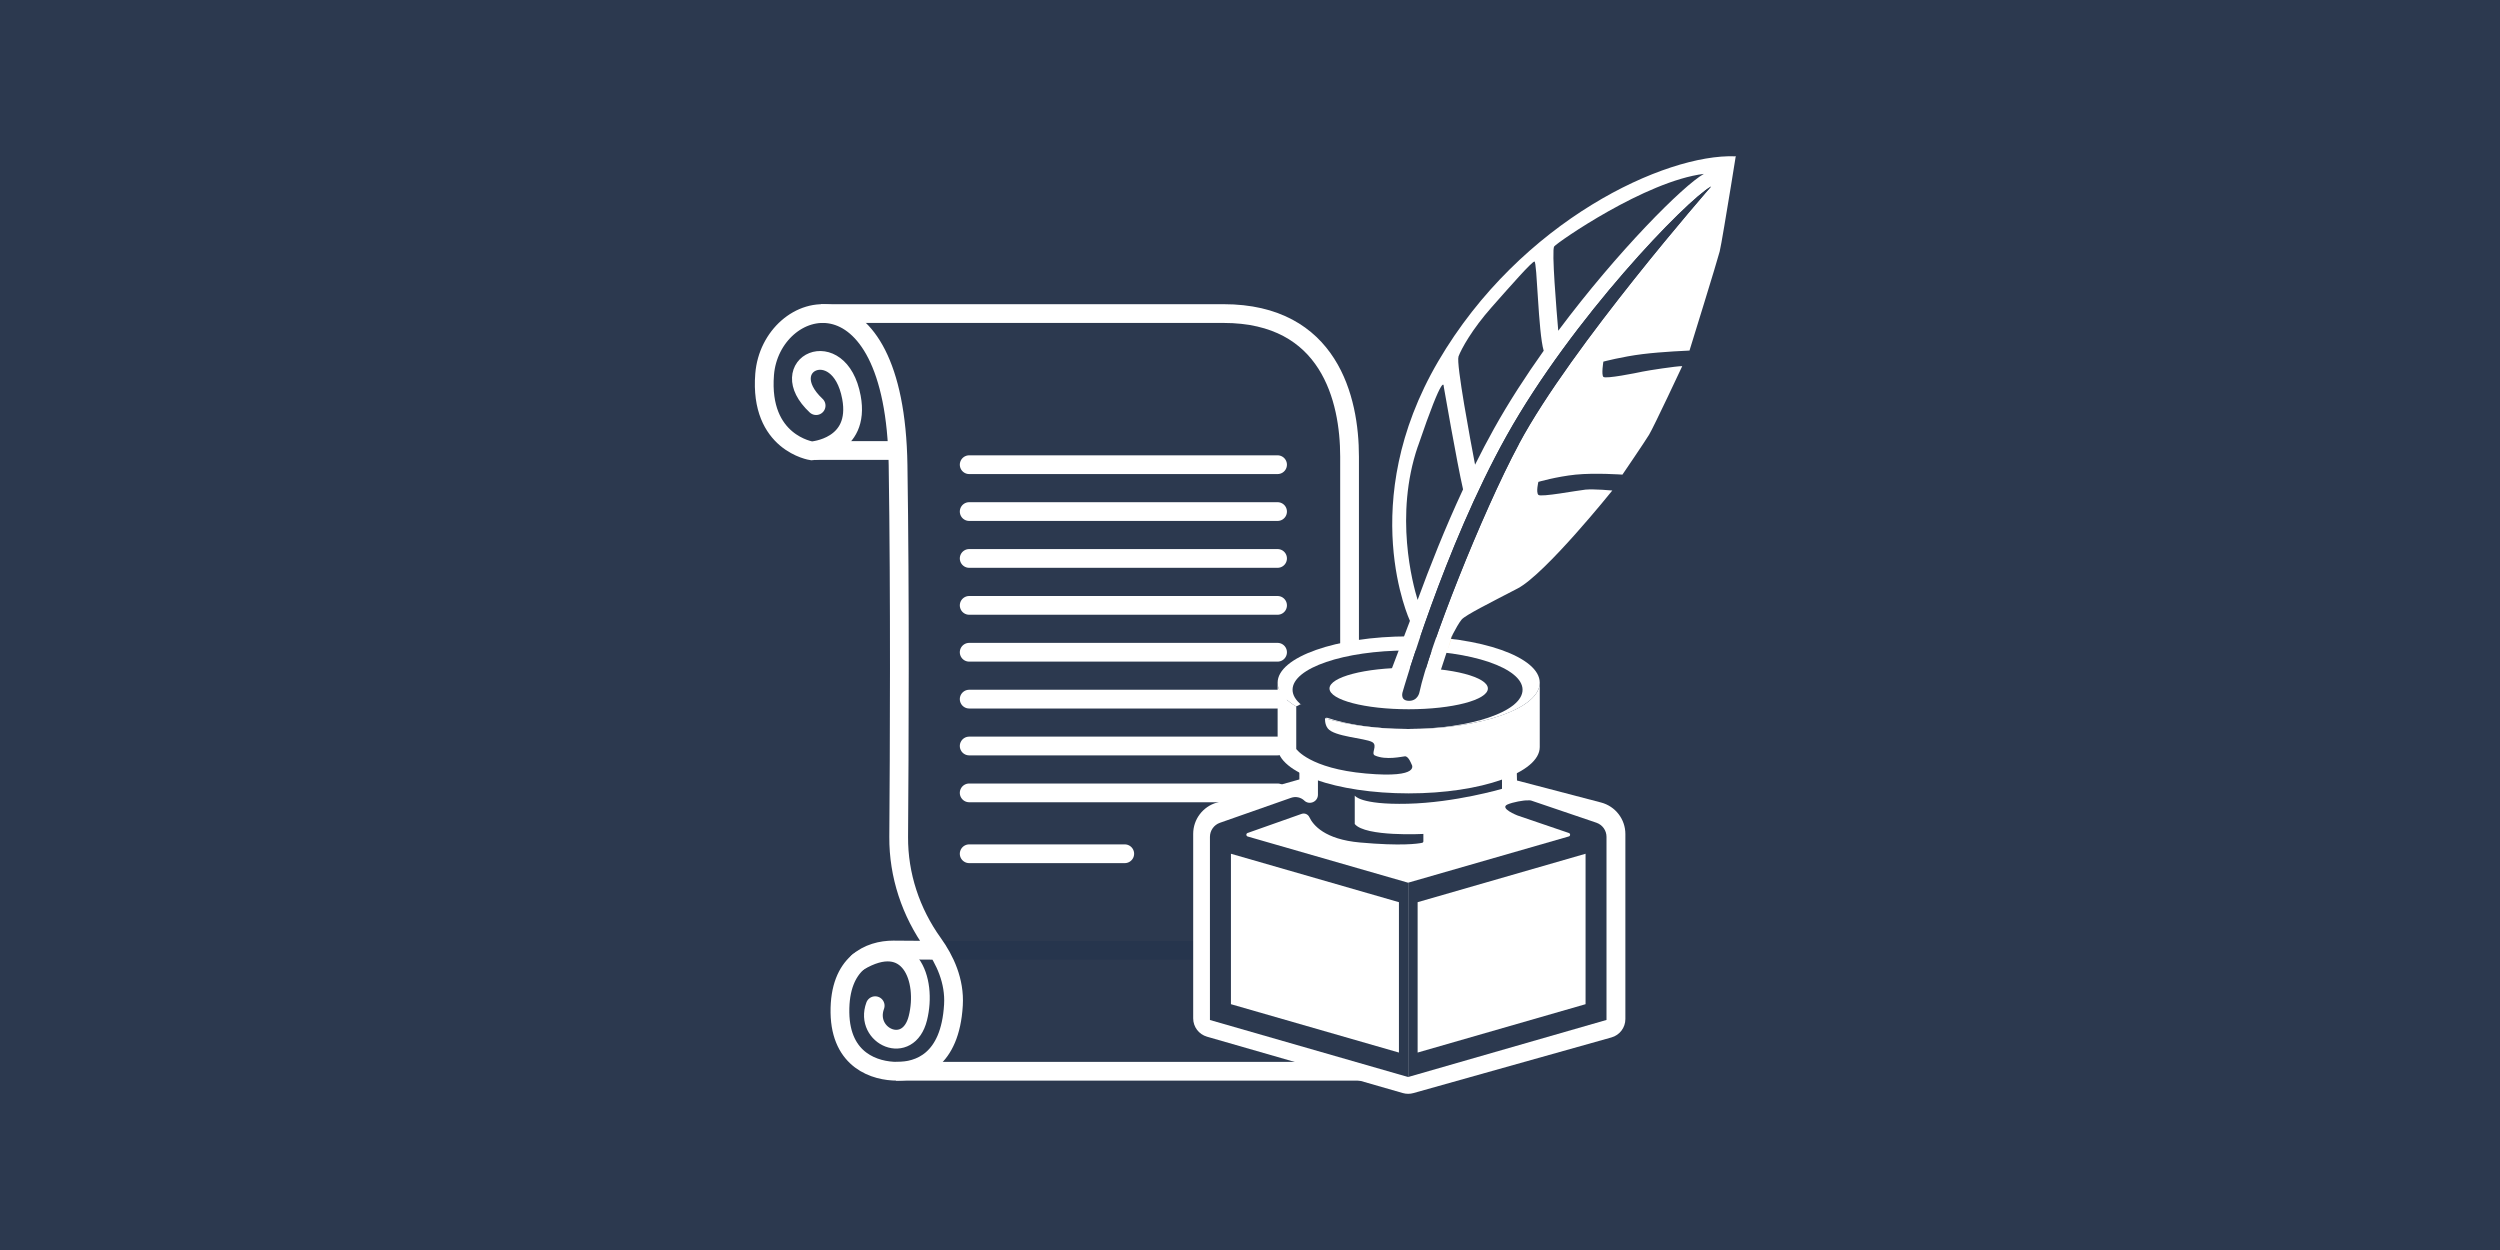 <?xml version="1.0" encoding="UTF-8"?>
<svg xmlns="http://www.w3.org/2000/svg" version="1.1" viewBox="0 0 400 200">
  <!-- Generator: Adobe Illustrator 29.0.0, SVG Export Plug-In . SVG Version: 2.1.0 Build 186)  -->
  <defs>
    <style>
      .st0 {
        opacity: .59;
        stroke: #23344c;
      }

      .st0, .st1, .st2 {
        fill: none;
        stroke-miterlimit: 10;
        stroke-width: 3px;
      }

      .st0, .st2 {
        stroke-linecap: round;
      }

      .st3 {
        fill: aqua;
        opacity: .41;
      }

      .st4 {
        fill: #fff;
      }

      .st5 {
        fill: #fbb03b;
        opacity: .44;
      }

      .st1, .st2 {
        stroke: #fff;
      }

      .st6 {
        fill: #2c394f;
      }
    </style>
  </defs>
  <g id="Capa_4">
    <rect class="st6" width="400" height="200"/>
  </g>
  <g id="Capa_1">
    <g>
      <line class="st1" x1="143.36" y1="171.4" x2="222.6" y2="171.4"/>
      <g>
        <line class="st2" x1="155.07" y1="74.35" x2="204.41" y2="74.35"/>
        <line class="st2" x1="155.07" y1="81.85" x2="204.41" y2="81.85"/>
        <line class="st2" x1="155.07" y1="89.35" x2="204.41" y2="89.35"/>
        <line class="st2" x1="155.07" y1="96.86" x2="204.41" y2="96.86"/>
        <line class="st2" x1="155.07" y1="104.36" x2="204.41" y2="104.36"/>
        <line class="st2" x1="155.07" y1="111.86" x2="204.41" y2="111.86"/>
        <line class="st2" x1="155.07" y1="119.36" x2="204.41" y2="119.36"/>
        <line class="st2" x1="155.07" y1="126.86" x2="204.41" y2="126.86"/>
      </g>
      <ellipse class="st4" cx="225.39" cy="109.23" rx="20.97" ry="7.41"/>
      <path class="st1" d="M131.33,50.17h64.43c16.96,0,20.17,13.73,20.17,22.88v37.11"/>
      <path class="st3" d="M229.76,109.83l1.76-5.63c-.76,2.21-1.36,4.13-1.76,5.63Z"/>
      <ellipse class="st6" cx="225.21" cy="110.36" rx="18.4" ry="6.28"/>
      <ellipse class="st4" cx="225.39" cy="110.16" rx="12.67" ry="3.32"/>
      <line class="st0" x1="146.06" y1="152.06" x2="200.07" y2="152.06"/>
      <path class="st5" d="M232.23,101.91l-.71,2.29c.3-.91.64-1.85.99-2.84-.17.33-.28.55-.28.55Z"/>
      <path class="st4" d="M242.66,122.62l.06,2.26,13.45,3.52c2.29.6,3.89,2.67,3.89,5.04v29.61c0,1.37-.91,2.57-2.23,2.94l-31.67,8.9c-.56.16-1.15.16-1.71,0l-31.33-9.02c-1.31-.38-2.21-1.57-2.21-2.93v-29.52c0-2.33,1.55-4.38,3.8-5.01l13.19-3.7v-2.43l34.75.35Z"/>
      <path class="st6" d="M208.69,128.09h0c-.57-.53-1.38-.7-2.12-.44l-11.39,4c-.95.33-1.59,1.24-1.59,2.25v29.3l31.73,9.13v-31.09l-25.69-7.4c-.27-.08-.29-.46-.02-.56l8.65-3.06c.49-.17,1.02.06,1.24.53.6,1.27,2.46,3.55,8.1,4.05,6.6.59,9.24.2,9.94.05.12-.02.2-.13.2-.25v-1.17s-9.29.49-10.98-1.59v-4.55s.82,1.49,8.45,1.31,15.11-2.39,15.11-2.39v-2.83h-29.45v3.77c0,1.13-1.35,1.72-2.18.95Z"/>
      <path class="st6" d="M245.02,128.1l10.42,3.54c.96.34,1.6,1.24,1.6,2.25v29.3l-31.73,9.13v-31.09l25.7-7.4c.27-.07.28-.46.01-.55l-8.21-2.8s-2.99-1.16-1.6-1.77c.85-.37,2.59-.68,3.19-.65.21,0,.42-.03.62.04Z"/>
      <polygon class="st4" points="223.83 144.35 223.83 168.41 196.95 160.67 196.95 136.6 223.83 144.35"/>
      <polygon class="st4" points="226.82 144.35 226.82 168.41 253.69 160.67 253.69 136.6 226.82 144.35"/>
      <path class="st4" d="M277.59,25.01c-11.04-.42-34.24,10.18-47.48,32.81-13.28,22.71-4.52,41.52-4.52,41.52l-5.06,13.33,1.8-.03,6.6-.14.83-2.66h0c.4-1.51,1-3.43,1.76-5.64l.71-2.29s.11-.22.28-.55c.34-.66.95-1.76,1.36-2.24.61-.71,4.52-2.66,8.94-4.96,4.43-2.3,15.16-15.68,15.16-15.68,0,0-2.92-.27-4.3-.14-1.37.14-7.13,1.24-7.53.84-.41-.41,0-2.08,0-2.08,0,0,2.87-.84,5.97-1.16,3.1-.31,7.48,0,7.48,0,0,0,3.5-5.14,4.26-6.38.75-1.24,5.31-10.98,5.31-10.98-.97,0-5.36.67-6.37.88-1.02.22-5.89,1.2-6.25.84-.35-.35,0-2.44,0-2.44,0,0,3.01-.8,6.25-1.2,3.23-.4,7.53-.57,7.53-.57,0,0,4.48-14.45,4.83-15.86.22-.86,1.12-6.33,1.8-10.46.44-2.66.77-4.78.77-4.78h-.14ZM248.67,39.43c.53-.67,14.61-10.46,23.95-11.61-3.28,1.85-13.71,12.26-23.3,25.1-.27-3.17-1.09-12.94-.65-13.49ZM233.35,57.06c.47-1.26,2.19-4.38,5.31-7.9,3.12-3.53,6.38-7.24,6.85-7.32.43,0,.59,11.24,1.48,14.28-2.86,4.03-5.59,8.23-7.94,12.45-1.05,1.88-2.07,3.82-3.04,5.78-.72-3.74-3.05-16.22-2.65-17.29ZM226.85,71.46c4.3-12.63,4.15-9.6,4.15-9.6,0,0,2.11,12.18,3.09,16.44-2.9,6.22-5.35,12.44-7.27,17.69-.81-2.64-3.72-13.54.02-24.53ZM243.05,71c-6.01,11.19-14.47,32.78-15.94,39.77,0,0-.25,1.41-1.73,1.36-1.49-.05-.93-1.51-.93-1.51,0,0,6.55-22.89,16.62-40.91,10.52-18.82,28.71-37.61,32.69-39.87,0,0-22.38,25.56-30.73,41.15Z"/>
      <path class="st6" d="M273.78,29.85s-22.38,25.56-30.73,41.15c-6.01,11.19-14.47,32.78-15.94,39.77,0,0-.25,1.41-1.73,1.36-1.49-.05-.93-1.51-.93-1.51,0,0,6.55-22.89,16.62-40.91,10.52-18.82,28.71-37.61,32.69-39.87Z"/>
      <path class="st4" d="M246.36,109.23v10.3c0,4.09-9.39,7.41-20.97,7.41s-20.97-3.32-20.97-7.41v-10.3c0,2,2.25,3.82,5.92,5.15,3.81,1.39,9.15,2.26,15.05,2.26s11.24-.86,15.05-2.26c3.67-1.33,5.92-3.15,5.92-5.15Z"/>
      <path class="st6" d="M208.1,112.67l-.7.36v6.81s2.13,3.12,11.13,3.92c9,.8,7.31-1.49,7.31-1.49,0,0-.47-1.3-1.05-1.26-.41.02-3.01.67-4.8-.13-.72-.32.53-1.63-.46-2.16-1.18-.63-6.08-.85-7.09-2.18-.51-.67-.44-1.6-.44-1.6l.98-.59-2.65-1.67h-2.23Z"/>
      <line class="st1" x1="130.37" y1="72.08" x2="143.62" y2="72.08"/>
      <path class="st2" d="M150.05,152.05s-5.78-.05-7.11-.05c-3.79,0-8.66,2.01-8.55,10.01.11,7.73,5.69,9.39,9.15,9.39s8.48-1.62,9.01-10.59c.23-3.84-1.36-7.24-3.25-9.87-3.57-4.97-5.55-10.91-5.51-17.03.1-13.91.22-38.24-.1-59.49-.49-32.6-20.37-26.79-21.35-14.53-.88,11.02,7.53,12.25,7.53,12.25,0,0,7.85-.53,6.36-8.57-1.93-10.36-12.69-5.25-5.65,1.33"/>
      <path class="st2" d="M137.34,153.89c8.21-4.94,11.06,2.83,9.52,9.01s-8.62,2.87-6.83-1.99"/>
      <line class="st2" x1="155.07" y1="136.6" x2="179.96" y2="136.6"/>
    </g>
  </g>
</svg>